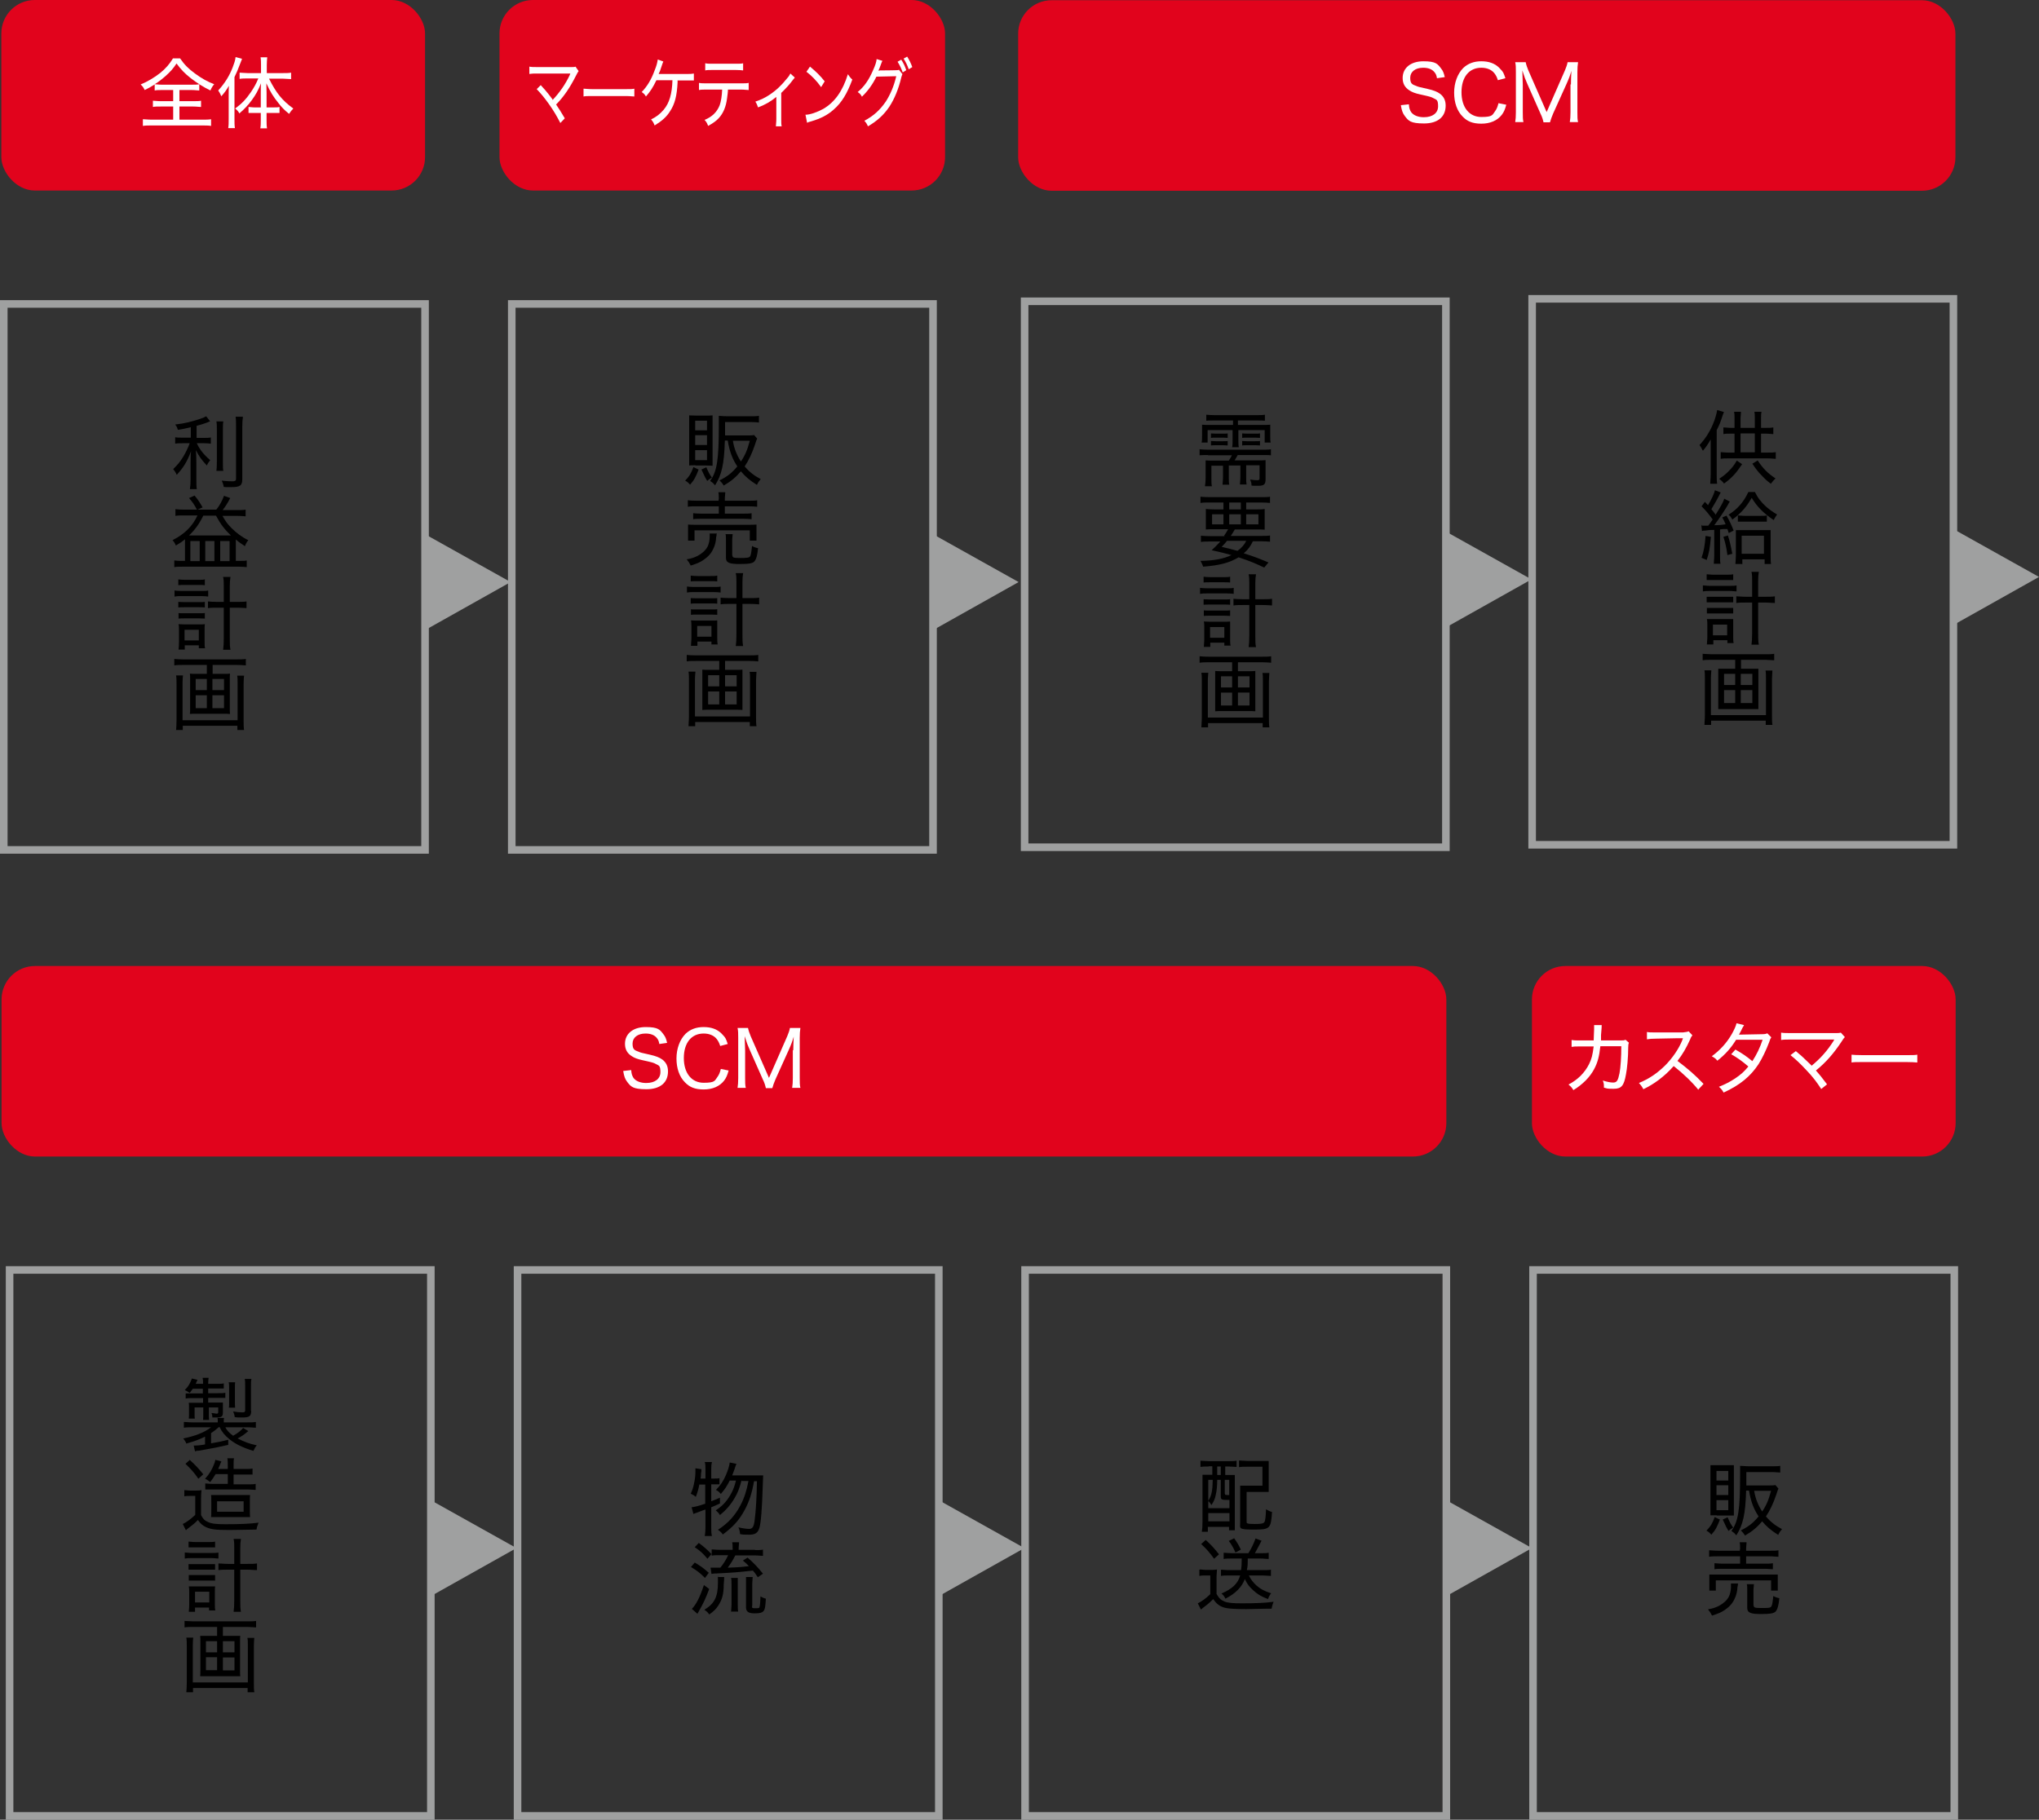 <?xml version="1.0" encoding="UTF-8"?>
<svg id="_レイヤー_1" xmlns="http://www.w3.org/2000/svg" version="1.1" viewBox="0 0 914.8 816.6">
  <rect x="0" y="0" width="914.8" height="816.6" fill="#333333" stroke="none"/>
  <!-- Generator: Adobe Illustrator 29.3.1, SVG Export Plug-In . SVG Version: 2.1.0 Build 151)  -->
  <defs>
    <style>
      .st0 {
        fill: #fff;
      }

      .st1 {
        fill: #e1031c;
      }

      .st2 {
        isolation: isolate;
      }

      .st3 {
        fill: #9fa0a0;
      }

      .st4 {
        fill: none;
        stroke: #9fa0a0;
        stroke-width: 3.4px;
      }
    </style>
  </defs>
  <polygon class="st3" points="191 239.9 191 282.6 229.1 261.2 191 239.9"/>
  <rect class="st4" x="1.7" y="136.4" width="189" height="245"/>
  <rect class="st1" x=".6" width="190.1" height="85.5" rx="15" ry="15"/>
  <rect class="st1" x="687.3" y="433.5" width="190.1" height="85.5" rx="15" ry="15"/>
  <rect class="st1" x="224.1" width="199.9" height="85.5" rx="15" ry="15"/>
  <rect class="st1" x=".7" y="433.5" width="648.2" height="85.5" rx="15" ry="15"/>
  <g class="st2">
    <path class="st0" d="M72.8,40.4c-1.5,0-2.5,0-3.4.2v-2.7c-1.9,1.2-2.8,1.7-4.5,2.5-.4-.9-.8-1.6-1.8-2.5,3-1.2,6.3-3.2,8.7-5.1,2.5-2,4.3-4.1,5.8-6.6h3.2c1.9,2.8,3.8,4.7,6.7,6.8,2.8,2.1,5.7,3.7,8.6,4.8-.7.8-1.2,1.6-1.7,2.8-3.1-1.5-6.1-3.4-8.8-5.5-2.8-2.2-4.3-3.8-6.4-6.6-1.5,2.3-2.8,3.7-4.9,5.6-1.6,1.4-3.1,2.6-4.9,3.7.9,0,1.7.2,3.1.2h13.6c1.5,0,2.3,0,3.3-.2v2.8c-1,0-1.9-.2-3.4-.2h-5.5v5h6.3c1.6,0,2.5,0,3.4-.2v2.8c-.9,0-1.9-.2-3.4-.2h-6.3v5.9h10.2c1.6,0,2.9,0,4-.2v3c-1.1-.2-2.5-.2-4-.2h-22.6c-1.5,0-2.9,0-4,.2v-3c1,0,2.3.2,4,.2h9.6v-5.9h-5.7c-1.6,0-2.5,0-3.4.2v-2.8c.9,0,1.9.2,3.4.2h5.7v-5h-5.1.2Z"/>
    <path class="st0" d="M102.6,42.7c0-1.7,0-2.7.1-4.2-1.1,1.9-1.9,3-3.4,4.7-.5-1.2-.7-1.5-1.4-2.6,3-3.3,5-6.5,6.5-10.4.7-1.9,1.1-2.9,1.3-4.6l2.9.8c-.4,1.1-.5,1.3-.9,2.3-1.1,2.9-1.4,3.6-2.5,5.9v18.8c0,1.7,0,2.9.2,4.1h-3c.2-1.3.2-2.3.2-4.2v-10.7h0ZM114.2,50.7c-1.2,0-1.9,0-2.7,0v-2.7c.8,0,1.5.2,2.8.2h2.7v-6.5c0-1.7,0-2.8.1-4.3-1.4,3.4-2.3,5-4.1,7.5-1.6,2.2-3.3,4-5.6,6-.5-.9-.8-1.3-1.9-2.2,3-2.2,4.9-4.2,7.1-7.4,1.4-2.1,2.3-3.7,3.3-6.1h-4.9c-1.3,0-2.4,0-3.5.2v-2.8c.9,0,2.2.2,3.6.2h6v-3.7c0-1.1,0-2.3-.2-3.4h3c-.1.9-.2,2.2-.2,3.4v3.7h7.2c1.5,0,2.7,0,3.7-.2v2.9c-1.1,0-2.3-.2-3.7-.2h-6.2c3.2,6.4,5.9,9.8,10.9,13.4-.7.7-1.2,1.3-1.9,2.4-2-1.6-3.4-3-4.9-5-2.1-2.6-3.5-4.8-5.3-8.7,0,1.6.1,2.8.1,4.3v6.5h3c1.3,0,2,0,2.8-.2v2.7c-.8,0-1.5,0-2.7,0h-3.1v3.3c0,1.3,0,2.4.2,3.6h-3c.2-1.2.2-2.4.2-3.6v-3.3s-2.8,0-2.8,0Z"/>
  </g>
  <g class="st2">
    <path class="st0" d="M715,467c0-1.7.2-3.6.2-5.1s0-1.2,0-1.9h3.4c0,.8,0,1-.3,4.5,0,.9,0,1.3,0,2.4h8.5c1.6,0,1.7,0,2.5-.3l1.5,1.3c-.2.6-.3.9-.3,2.1,0,4.4-.5,9.7-1,12.1-.9,5.1-2,6.5-5.5,6.5s-2.5-.1-4.4-.5c0-1.5,0-1.9-.5-3.2,2,.6,3.4.9,4.6.9,1.7,0,2.2-.8,2.9-4.2.5-2.7.8-7.3.8-12.1h-9.4c-.5,4.6-1.2,7.3-2.8,10.3-1.9,3.6-5.2,6.9-9.3,9.4-.8-1.3-1.1-1.6-2.2-2.5,4.2-2.2,7.2-5.2,9.2-9.1,1.2-2.4,1.6-4.1,2.1-8h-6.2c-2.2,0-2.5,0-3.7.2v-3.1c1.2.2,2,.2,3.8.2h6.5-.2Z"/>
    <path class="st0" d="M762,489.1c-2.7-3.4-7-7.5-11.1-10.7-2.3,2.6-4.2,4.3-6.7,6.2-2.4,1.8-4.3,2.9-6.9,4.2-.7-1.3-1-1.7-2-2.8,4.6-1.9,8.1-4.3,11.7-7.8,3.3-3.3,6.2-7.5,7.8-11.5,0-.2,0-.3.2-.5q0-.1,0-.3c-.3,0-4.3,0-12,.2-1.9,0-2.8.1-4.1.3v-3.3c1,.2,1.7.2,3.2.2h13c1.4-.2,1.8-.2,2.5-.5l1.7,1.8c-.4.5-.7.9-1,1.8-1.8,4-3.4,6.7-5.7,9.7,4.4,3.3,7.7,6.1,11.7,10.3l-2.5,2.7h0Z"/>
    <path class="st0" d="M782.4,460.2c-.3.4-.7,1.1-1.2,2.2-.4.8-.7,1.4-1,1.9.3,0,3.8-.1,10.4-.2,1,0,1.7-.1,2.3-.4l1.8,1.8c-.4.6-.5.7-1,2.3-1.3,3.4-3.1,7.2-4.7,9.7-3.6,5.5-8.3,9.4-15.7,12.8-.7-1.3-1.1-1.7-2.1-2.6,3-1.2,4.9-2.2,7.2-3.7,2.7-1.8,4.2-3.2,6-5.4-2.5-2.2-5-4-7.7-5.5l1.9-2.1c3,1.7,4.8,2.9,7.6,5.2,1.9-2.9,3.4-6,4.6-9.6h-11.9c-2.4,3.9-4.9,6.6-8.4,9.4-.8-1-1.3-1.3-2.5-2,3.8-2.8,6.7-6,9-10,1.1-2,1.8-3.5,2.1-4.8l3.3.8v.2Z"/>
    <path class="st0" d="M812.6,478.4c4.2-3.4,7.4-7.1,10.1-11.4q0-.2.3-.5h-19.5c-2.1,0-3.1,0-4.4.2v-3.3c1.3.2,2.3.2,4.4.2h20.1c1.3,0,1.6,0,2.3-.2l1.8,2c-.5.5-.7.8-1.4,1.9-3.4,5.2-7.2,9.6-11.6,13.1,1.3,1.4,3,3.5,5,6.2l-2.6,2.1c-1.9-2.9-3.7-5.4-6.8-8.6-2.6-2.8-4.4-4.5-7-6.6l2.4-1.8c2.1,1.7,3.4,2.9,4.8,4.3l2.2,2.1v.3Z"/>
    <path class="st0" d="M830.7,473.3c1.1.1,2.4.2,4.9.2h19.8c2.8,0,3.5,0,4.8-.2v3.5c-1.3-.1-2.4-.2-4.8-.2h-19.8c-2.8,0-3.7,0-4.9.2v-3.5Z"/>
  </g>
  <g class="st2">
    <path class="st0" d="M247.9,44.9c3.2-3.4,5.8-7.1,7.8-11.4q0-.2.2-.5h-15c-1.6,0-2.3,0-3.4.2v-3.3c1,.2,1.8.2,3.4.2h15.6c1,0,1.2,0,1.7-.2l1.4,2c-.4.5-.5.8-1.1,1.9-2.6,5.2-5.5,9.6-9,13.1,1,1.4,2.3,3.5,3.9,6.2l-2,2.1c-1.5-2.9-2.9-5.4-5.2-8.6-2-2.8-3.4-4.5-5.4-6.6l1.8-1.8c1.6,1.7,2.6,2.9,3.7,4.3l1.6,2.1v.3Z"/>
    <path class="st0" d="M261.9,39.8c.9,0,1.9.2,3.7.2h15.3c2.2,0,2.7,0,3.7-.2v3.5c-1,0-1.8-.2-3.7-.2h-15.3c-2.2,0-2.8,0-3.8.2v-3.5h0Z"/>
    <path class="st0" d="M304,36v1c-.3,5.9-1.2,9.6-3.3,12.8-1.6,2.6-3.6,4.4-7,6.5-.5-1.3-.8-1.8-1.6-2.7,2.3-1.1,4-2.4,5.7-4.4,2.5-3,3.7-7,3.9-13.2h-7.2c-1.6,3.3-2.7,5-4.7,7.3-.6-1-.9-1.3-1.9-2,2.5-2.6,4.3-5.6,5.8-9.7.9-2.2,1.2-3.5,1.4-4.9l2.5.9c-.3.6-.3.8-.7,1.9-.5,1.7-1.1,3.2-1.4,3.7h12.5c1.9,0,2.2,0,3.3-.2v3.1c-.6,0-1.8,0-3.4,0h-3.8,0Z"/>
    <path class="st0" d="M326.6,40.1c0,1.1-.2,2.5-.4,4-.5,3.9-1.7,6.7-3.7,8.9-1.2,1.3-2.6,2.3-4.8,3.5-.5-1.3-.7-1.7-1.6-2.7,3.5-1.4,5.6-3.6,6.8-6.6.6-1.7,1-4.3,1.1-7h-7.1c-1.6,0-2.3,0-3.3.2v-3.2c1,.2,1.8.2,3.3.2h15.7c1.6,0,2.4,0,3.3-.2v3.2c-.9,0-1.9-.2-3.3-.2h-6.2.2ZM316.5,28.4c.9.2,1.6.2,3.3.2h10.3c1.8,0,2.5,0,3.3-.2v3.2c-.8-.1-1.9-.2-3.3-.2h-10.4c-1.6,0-2.5,0-3.3.2v-3.2h0Z"/>
    <path class="st0" d="M356.6,34.8c-.2.2-.5.6-.9,1.1-1.3,1.8-3.3,4-5.2,5.8v11.6c0,1.6,0,2.5.2,3.4h-2.6c0-.9.2-1.6.2-3.3v-9.9c-2.6,2.1-4.8,3.4-8.2,4.7-.4-1.1-.5-1.5-1.2-2.6,2.6-.9,4.3-1.7,6.4-3.1,3-2,5.4-4.3,7.7-7.2.9-1,1.2-1.5,1.6-2.3l2,1.8h0Z"/>
    <path class="st0" d="M361.3,51.5c2.2,0,5.4-1.2,8-2.6,5.2-3,8.8-8.1,11.1-15.6.8,1.2,1.1,1.6,2,2.4-2.3,6.2-4.7,10.3-8.4,13.5-2.8,2.5-5.8,4-10.2,5.3-.9.2-1.1.3-1.7.6l-.7-3.5h0ZM363.3,29.8c3,2.5,4.7,4.2,6.7,6.7l-1.6,2.6c-2-2.8-4.2-5.1-6.6-6.9l1.6-2.3h0Z"/>
    <path class="st0" d="M404.9,33.2c-.1.2-.3.7-.5,1.4-1.2,5.2-3.1,9.8-5.4,13.3-2.5,3.7-5.5,6.4-9.6,8.8-.5-1.2-.8-1.6-1.6-2.5,4.1-2.2,6.9-4.7,9.6-8.6,2-3.1,3.7-7,4.7-11.4l-8.9.2c-1.7,3.5-3.9,6.5-6.5,9-.6-1.1-.9-1.4-1.9-2.1,3-2.5,5-5.4,6.9-9.8,1-2.2,1.5-3.7,1.6-5l2.6.8c-.2.4-.3.5-.6,1.4-.6,1.8-.9,2.3-1.2,3,.2,0,.4,0,.7-.1h.3c4.1,0,6.5-.1,7-.1s.9,0,1.2-.2l1.6,2h0ZM404.3,26.7c1.1,1.7,1.6,2.8,2.3,4.8l-1.6,1c-.6-1.7-1.3-3.2-2.3-4.8l1.6-.9h0ZM407,25.4c1,1.6,1.6,2.8,2.3,4.7l-1.6,1c-.6-1.8-1.3-3.2-2.3-4.8l1.6-.9Z"/>
  </g>
  <g class="st2">
    <path class="st0" d="M283.2,480.3c.1,1.6.4,2.4,1,3.4,1.1,1.5,3.2,2.3,5.7,2.3,4,0,6.4-1.9,6.4-4.9s-.7-2.9-2-3.6c-1.1-.6-1.4-.7-5.9-1.7-2.3-.5-3.7-1-4.9-1.8-2.1-1.3-3.1-3.1-3.1-5.6,0-4.5,3.6-7.5,9.3-7.5s6.4,1.2,8,3.3c.8,1,1.2,2,1.6,3.8l-3.5.5c-.2-1.3-.5-2-1.2-2.8-1.1-1.3-2.8-1.9-5-1.9-3.5,0-5.8,1.8-5.8,4.5s.9,3,2.8,3.7c.9.4,1,.4,5,1.3,2.7.6,4.4,1.3,5.6,2.2,1.7,1.3,2.5,3,2.5,5.3,0,5.1-3.6,8-9.7,8s-7-1.2-8.6-3.3c-1-1.3-1.4-2.5-1.8-4.9l3.6-.4h0Z"/>
    <path class="st0" d="M323.1,469.3c-.5-1.5-.9-2.2-1.6-3.1-1.3-1.6-3.4-2.4-5.8-2.4-5.5,0-8.9,4.2-8.9,11s3.5,11.1,8.9,11.1,4.9-1,6.3-2.8c.7-1,1-1.9,1.4-3.4l3.5.7c-.6,2.2-1.1,3.3-2,4.5-2,2.6-5.2,4-9.2,4s-6.4-1.1-8.4-3.2c-2.5-2.5-3.8-6.3-3.8-10.7s1.5-8.5,4.1-11.1c2.1-2,4.8-3,8.1-3s6,.9,8,2.9,2,2.4,2.8,4.7l-3.4.9h0Z"/>
    <path class="st0" d="M355.9,471.4c0-1.3.1-4.6.2-6.2-.6,2.1-1,3.2-2.2,5.9l-6,13.3c-.7,1.6-1,2.6-1.4,3.9h-2.9c-.2-1-.6-2.4-1.4-4l-5.8-13.1c-1-2.3-1.3-3-2.3-6.2.1,2.6.2,5.4.2,6.5v12.3c0,2,0,3.2.3,4.4h-3.7c.2-1.3.3-2.4.3-4.4v-18.1c0-1.9,0-3.1-.3-4.4h4.7c.2,1.1.7,2.5,1.2,3.7l8.2,18.7,8.2-18.7c.6-1.5,1-2.5,1.2-3.7h4.7c-.2,1.4-.3,2.5-.3,4.4v18.1c0,2.1,0,3.2.3,4.4h-3.7c.2-1.2.3-2.6.3-4.4v-12.6l.2.2Z"/>
  </g>
  <rect class="st1" x="456.8" y=".1" width="420.5" height="85.5" rx="15" ry="15"/>
  <g class="st2">
    <path class="st0" d="M632.1,46.9c.1,1.6.4,2.4,1,3.4,1.1,1.5,3.2,2.3,5.7,2.3,4,0,6.4-1.9,6.4-4.9s-.7-2.9-2-3.6c-1.1-.6-1.4-.7-5.9-1.7-2.3-.5-3.7-1-4.9-1.8-2.1-1.3-3.1-3.1-3.1-5.6,0-4.5,3.6-7.5,9.3-7.5s6.4,1.2,8,3.3c.8,1,1.2,2,1.6,3.8l-3.5.5c-.2-1.3-.5-2-1.2-2.8-1.1-1.3-2.8-1.9-5-1.9-3.5,0-5.8,1.8-5.8,4.5s.9,3,2.8,3.7c.9.4,1,.4,5,1.3,2.7.6,4.4,1.3,5.6,2.2,1.7,1.3,2.5,3,2.5,5.3,0,5.1-3.6,8-9.7,8s-7-1.2-8.6-3.3c-1-1.3-1.4-2.5-1.8-4.9l3.6-.4h0Z"/>
    <path class="st0" d="M672,35.9c-.5-1.5-.9-2.2-1.6-3.1-1.3-1.6-3.4-2.4-5.8-2.4-5.5,0-8.9,4.2-8.9,11s3.5,11.1,8.9,11.1,4.9-1,6.3-2.8c.7-1,1-1.9,1.4-3.4l3.5.7c-.6,2.2-1.1,3.3-2,4.5-2,2.6-5.2,4-9.2,4s-6.4-1.1-8.4-3.2c-2.5-2.5-3.8-6.3-3.8-10.7s1.5-8.5,4.1-11.1c2.1-2,4.8-3,8.1-3s6,.9,8,2.9,2,2.4,2.8,4.7l-3.4.9h0Z"/>
    <path class="st0" d="M704.8,38c0-1.3.1-4.6.2-6.2-.6,2.1-1,3.2-2.2,5.9l-6,13.3c-.7,1.6-1,2.6-1.4,3.9h-2.9c-.2-1-.6-2.4-1.4-4l-5.8-13.1c-1-2.3-1.3-3-2.3-6.2.1,2.6.2,5.4.2,6.5v12.3c0,2,0,3.2.3,4.4h-3.7c.2-1.3.3-2.4.3-4.4v-18.1c0-1.9,0-3.1-.3-4.4h4.7c.2,1.1.7,2.5,1.2,3.7l8.2,18.7,8.2-18.7c.6-1.5,1-2.5,1.2-3.7h4.7c-.2,1.4-.3,2.5-.3,4.4v18.1c0,2.1,0,3.2.3,4.4h-3.7c.2-1.2.3-2.6.3-4.4v-12.6l.2.2Z"/>
  </g>
  <g class="st2">
    <path d="M85.6,191.7c-2.4.6-3.3.8-5.8,1.2-.3-1-.5-1.5-1.2-2.4,4.4-.5,7-1.2,11.1-2.5,1.5-.5,2.1-.8,2.8-1.2l1.8,2.3c-.3,0-.8.3-1.6.6-1.6.6-2.7.9-4.5,1.4v5.4h3.3c1.3,0,2.2,0,3.1-.2v2.8c-.9-.1-1.7-.2-3.1-.2h-3.2c1.3,2.8,2.9,4.9,6,7.6-.6.8-1.1,1.4-1.5,2.4-2.5-2.7-3.5-4.1-4.9-6.9.1,1.4.2,3.5.2,5.8v7.2c0,2.2,0,3.3.2,4.5h-3.1c.2-1.3.3-2.5.3-4.5v-6.8c0-2,0-3.8.2-5.7-1.7,4.6-3.4,7.3-6.4,10.6-.5-1.2-1-1.8-1.6-2.6,1.9-1.8,3.2-3.4,4.6-5.7,1.1-1.9,2.2-4.1,2.8-5.9h-3.1c-1.4,0-2.4,0-3.4.2v-2.9c.9.2,1.7.2,3.4.2h3.6v-4.7h0ZM100.2,189.1c-.2,1.1-.2,2.1-.2,4.2v13.8c0,2.4,0,3.2.2,4.2h-3.1c.1-1,.2-1.8.2-4.2v-13.8c0-2.1,0-3-.2-4.2h3.2-.1ZM109,187c-.2,1.3-.3,2.6-.3,4.6v23.5c0,2.8-1,3.5-5,3.5s-1.7,0-3.3-.1c-.2-1.1-.4-1.7-.9-2.8.5,0,.8.1,1,.1,1.2.1,2.6.2,3.7.2s1.7-.2,1.7-1.1v-23.3c0-2,0-3.3-.2-4.6h3.3Z"/>
    <path d="M96.9,228.9c1.6-2,2.6-3.8,3.6-6.4l2.8,1c-1.2,2.3-2.1,3.7-3.4,5.4h6.4c1.8,0,2.8,0,3.9-.2v3c-1.1-.1-2.3-.2-3.8-.2h-6.6c1.3,2.3,2.3,3.7,4,5.4,2.3,2.3,4.7,4.1,7.6,5.5-.8,1-1.1,1.6-1.5,2.7-1.8-1.2-2.7-1.8-4.1-3v9.6h1.9c1.5,0,2.2,0,3-.2v3c-1.1-.1-2.1-.2-3.4-.2h-25.6c-1.3,0-2.5,0-3.5.2v-3c.8.1,1.5.2,2.7.2h2.1v-9.7c-1.2,1-2.2,1.7-4.1,2.8-.5-1.2-.9-1.8-1.5-2.4,5.4-2.7,9-6.3,11.2-11.1h-6.1c-1.5,0-2.8,0-3.8.2v-3c1,.1,2.1.2,3.8.2h14.8l-.4.2ZM91.2,231.4c-1.8,3.7-3.6,6.2-6.4,8.9h18.8c-3-2.9-4.6-5-6.7-8.9h-5.7ZM87.3,222.4c1.6,1.9,2.4,3.2,3.6,5.3l-2.5,1.1c-1.2-2.3-2.1-3.6-3.6-5.3l2.5-1.1ZM85.4,251.8h4.2v-9h-4.2v9ZM92.1,251.8h4.1v-9h-4.1v9ZM98.8,251.8h4.2v-9h-4.2v9Z"/>
    <path d="M78.3,265c.9.1,1.8.2,3.1.2h8.9c1.4,0,2.3,0,3.1-.2v2.7c-.8-.1-1.7-.2-3.1-.2h-8.9c-1.2,0-2,0-3.1.2v-2.7ZM80,260c.9.1,1.6.2,3,.2h6c1.3,0,2,0,2.9-.2v2.6c-.9-.1-1.6-.1-2.9-.1h-6c-1.3,0-2.1,0-3,.1v-2.6ZM80,270.1c.8,0,1.3.1,2.6.1h6.8c1.2,0,1.6,0,2.5-.1v2.5c-.9-.1-1.3-.1-2.5-.1h-6.8c-1.2,0-1.8,0-2.6.1v-2.5ZM80,275.1c.8.1,1.2.1,2.6.1h6.8c1.3,0,1.7,0,2.5-.1v2.5c-.8,0-1.3-.1-2.5-.1h-6.8c-1.2,0-1.7,0-2.5.1v-2.5h-.1ZM82.9,291.5h-2.8c.1-1,.2-2.1.2-3.5v-5c0-1.2,0-2-.2-2.9.8,0,1.3.1,2.5.1h6.9c1,0,1.7,0,2.4-.1-.1.9-.1,1.5-.1,2.8v4.9c0,1.3,0,2.2.2,3.1h-2.8v-1.3h-6.3v1.8h0ZM82.8,287.4h6.4v-4.8h-6.4v4.8ZM100.4,263c0-1.8,0-2.7-.3-4.1h3.3c-.2,1.2-.3,2.4-.3,4.1v7.1h3.2c1.9,0,3.1,0,4.3-.2v3c-1.3-.1-2.6-.2-4.3-.2h-3.2v13.6c0,2.4,0,3.8.3,5.3h-3.3c.2-1.4.3-2.7.3-5.3v-13.6h-2.9c-1.5,0-3,0-4.2.2v-3c1.1.1,2.4.2,4.2.2h2.9v-7.1Z"/>
    <path d="M100.2,302.4c1.3,0,2.1,0,3-.1-.1.9-.1,1.5-.1,2.6v12.9c0,1.2,0,1.7.1,2.6-1-.1-1.7-.1-3.1-.1h-11.8c-1.5,0-2.1,0-3.1.1.1-.9.1-1.4.1-2.6v-12.9c0-1.1,0-1.7-.1-2.6.9.1,1.7.1,3,.1h4.6v-4h-10.6c-1.5,0-2.7,0-4,.2v-2.9c1.1.1,2.4.2,4,.2h24.1c1.5,0,2.7,0,4-.2v2.9c-1.2-.1-2.5-.2-4-.2h-10.9v4h4.8ZM109.5,303.1c-.1,1.1-.2,2.4-.2,3.8v16.2c0,2,0,3.2.2,4.5h-3v-1.9h-24.5v1.9h-3c.1-1.2.2-2.5.2-4.5v-16.2c0-1.5,0-2.6-.2-3.8h3.1c-.1.9-.2,1.8-.2,3.4v16.7h24.7v-16.7c0-1.5,0-2.3-.2-3.3h3.1ZM87.8,304.7v5h5v-5h-5ZM87.8,312v5.8h5v-5.8h-5ZM95.3,309.7h5.2v-5h-5.2v5ZM95.3,317.8h5.2v-5.8h-5.2v5.8Z"/>
  </g>
  <polygon class="st3" points="418.9 239.9 418.9 282.6 457 261.2 418.9 239.9"/>
  <rect class="st4" x="229.6" y="136.4" width="189" height="245"/>
  <g class="st2">
    <path d="M313.4,210.8c-1.2,3.1-1.9,4.6-3.8,6.7-.7-.8-1.2-1.3-2.2-1.8,1.9-2,2.7-3.3,3.7-6.1l2.3,1.1h0ZM312,208.8c-1.6,0-2.1,0-2.8.1,0-1.1,0-2.1,0-3.4v-15.9c0-1.3,0-2.4,0-3.2,1,0,1.7.1,3.2.1h4.2c1.7,0,2.1,0,3.1-.1,0,.9,0,1.3,0,3v16.4c0,1.5,0,2.3,0,3.2-1,0-1.6-.1-2.8-.1h-4.9ZM311.9,193.1h5.3v-4.3h-5.3v4.3ZM311.9,199.7h5.3v-4.4h-5.3v4.4ZM311.9,206.5h5.3v-4.5h-5.3v4.5ZM316.9,209.7c.9,2.1,1.5,3.3,2.5,4.6-1,.6-1.4.9-2.1,1.5-.9-1.4-1.3-2.3-2.6-5.1l2.2-1h0ZM325.2,197.8c-.3,10.5-1.4,15.3-4.4,20-.8-1-1.2-1.3-2.2-2,3.1-4.2,3.9-9.6,3.9-24.8s0-3.1,0-4.4c1.3.1,2.4.2,3.9.2h10.4c1.5,0,2.7,0,3.7-.2v3c-.9-.1-2.1-.2-3.6-.2h-11.6v6h10c1.5,0,2.3,0,3-.2l1.4,1.6c-.2.3-.5,1.3-1,2.8-1.4,4.1-2.8,7-4.6,9.7,2,2.4,4.3,4.2,7.2,5.7-.7.8-1.2,1.5-1.7,2.6-3.2-2-5.2-3.7-7.2-6.1-2.3,2.7-4.3,4.4-7.7,6.4-.6-1-1.1-1.6-1.9-2.3,3.6-1.8,5.6-3.4,8-6.3-2.2-3.3-3.5-6.7-4.3-11.6h-1.2ZM328.8,197.8c.6,3.6,1.8,6.5,3.6,9.3,1.9-2.8,2.9-5.2,4-9.3h-7.6Z"/>
    <path d="M321.5,239.6c0,.5,0,.8-.2,1.5,0,1.6-.6,3.9-1.2,5-.9,2.1-2.3,3.7-4.5,5.2-1.5,1-2.8,1.6-5.7,2.5-.6-1.2-1-1.8-1.8-2.8,2.3-.4,3.3-.8,4.8-1.5,2.1-1.1,3.7-2.6,4.5-4.1.6-1.1,1-3,1-4.3v-.5c0-.2,0-.8,0-1.2h3.2v.2ZM322.5,224.1c0-1.5,0-2.3-.2-3.2h3.1c0,.8-.2,1.7-.2,3.2v.6h10.5c1.9,0,3.1,0,4-.2v2.9c-1.1-.1-2.3-.2-4-.2h-10.5v3.3h8.2c1.9,0,2.8,0,3.8-.2v2.7c-1.1-.1-1.9-.2-3.8-.2h-18.7c-1.7,0-2.7,0-3.7.2v-2.7c.9.1,1.8.2,3.7.2h7.8v-3.3h-9.8c-1.8,0-2.8,0-4.1.2v-2.9c.9.1,2.2.2,4.1.2h9.7v-.6h.1ZM308.7,242.6c0-.8,0-1.5,0-2.5v-2.2c0-1,0-1.7,0-2.5,1.1.1,2.1.1,3.7.1h23.3c1.7,0,2.6,0,3.7-.1,0,.8,0,1.4,0,2.4v2.2c0,1.1,0,1.8,0,2.6h-3v-4.6h-24.8v4.6h-2.9ZM328.6,249.2c0,1,.4,1.2,3.4,1.2s4.1-.1,4.5-.7c.4-.5.6-1.9.9-4.7.8.5,1.7.8,2.7,1-.3,3.2-.8,4.9-1.6,5.9-.8.9-2.4,1.2-6.6,1.2s-6.2-.4-6.2-2.7v-7.8c0-1.6,0-2.2-.2-2.9h3.2c0,.8-.2,1.5-.2,2.8v6.8h0Z"/>
    <path d="M308.2,263.2c.9.1,1.8.2,3.1.2h8.9c1.4,0,2.3,0,3.1-.2v2.7c-.8-.1-1.7-.2-3.1-.2h-8.9c-1.2,0-2,0-3.1.2v-2.7ZM309.9,258.3c.9.1,1.6.2,3,.2h6c1.3,0,2,0,2.9-.2v2.6c-.9-.1-1.6-.1-2.9-.1h-6c-1.3,0-2.1,0-3,.1v-2.6ZM309.9,268.4c.8,0,1.3.1,2.6.1h6.8c1.2,0,1.6,0,2.5-.1v2.5c-.9-.1-1.3-.1-2.5-.1h-6.8c-1.2,0-1.8,0-2.6.1v-2.5ZM309.9,273.4c.8.1,1.2.1,2.6.1h6.8c1.3,0,1.7,0,2.5-.1v2.5c-.8,0-1.3-.1-2.5-.1h-6.8c-1.2,0-1.7,0-2.5.1v-2.5h0ZM312.8,289.8h-2.8c0-1,.2-2.1.2-3.5v-5c0-1.2,0-2-.2-2.9.8,0,1.3.1,2.5.1h6.9c1,0,1.7,0,2.4-.1,0,.9,0,1.5,0,2.8v4.9c0,1.3,0,2.2.2,3.1h-2.8v-1.3h-6.3v1.8h0ZM312.8,285.7h6.4v-4.8h-6.4v4.8ZM330.4,261.3c0-1.8,0-2.7-.3-4.1h3.3c-.2,1.2-.3,2.4-.3,4.1v7.1h3.2c1.9,0,3.1,0,4.3-.2v3c-1.3-.1-2.6-.2-4.3-.2h-3.2v13.6c0,2.4,0,3.8.3,5.3h-3.3c.2-1.4.3-2.7.3-5.3v-13.6h-2.9c-1.5,0-3,0-4.2.2v-3c1.1.1,2.4.2,4.2.2h2.9v-7.1Z"/>
    <path d="M330.1,300.6c1.3,0,2.1,0,3-.1,0,.9,0,1.5,0,2.6v12.9c0,1.2,0,1.7,0,2.6-1-.1-1.7-.1-3.1-.1h-11.8c-1.5,0-2.1,0-3.1.1,0-.9,0-1.4,0-2.6v-12.9c0-1.1,0-1.7,0-2.6.9.1,1.7.1,3,.1h4.6v-4h-10.6c-1.5,0-2.7,0-4,.2v-2.9c1.1.1,2.4.2,4,.2h24.1c1.5,0,2.7,0,4-.2v2.9c-1.2-.1-2.5-.2-4-.2h-10.9v4h4.8ZM339.4,301.4c0,1.1-.2,2.4-.2,3.8v16.2c0,2,0,3.2.2,4.5h-3v-1.9h-24.5v1.9h-3c0-1.2.2-2.5.2-4.5v-16.2c0-1.5,0-2.6-.2-3.8h3.1c0,.9-.2,1.8-.2,3.4v16.7h24.7v-16.7c0-1.5,0-2.3-.2-3.3h3.1ZM317.7,303v5h5v-5h-5ZM317.7,310.3v5.8h5v-5.8h-5ZM325.3,308h5.2v-5h-5.2v5ZM325.3,316.1h5.2v-5.8h-5.2v5.8Z"/>
  </g>
  <polygon class="st3" points="649 238.7 649 281.4 687.1 260 649 238.7"/>
  <rect class="st4" x="459.7" y="135.2" width="189" height="245"/>
  <g class="st2">
    <path d="M541.9,204.2c-1.4,0-2.7,0-3.7.1v-2.7c1.2.1,2.3.2,3.7.2h24.8c1.4,0,2.4,0,3.5-.2v2.7c-.9-.1-2-.1-3.5-.1h-11.4c-.5.9-.8,1.5-1.4,2.4h10.6c1.5,0,2.3,0,3.3-.1,0,.9,0,1.7,0,2.8v5.8c0,2.3-.7,2.9-3.4,2.9s-1.4,0-2.9-.1c0-1.3-.3-1.7-.6-2.7,1.2.2,2.4.3,3.2.3s1-.2,1-.9v-5.8h-6v5.1c0,1.7,0,2.6.2,3.5h-3c0-1,.2-1.9.2-3.5v-5h-5.2v5.1c0,1.7,0,2.5.2,3.5h-3c0-.9.2-1.9.2-3.5v-5h-5.2v5.6c0,1.6,0,2.5.2,3.6h-3.1c.2-1.2.3-2.3.3-3.7v-5c0-1.2,0-2,0-2.9,1.2.1,1.8.1,3.5.1h6.9c.7-1,1-1.6,1.4-2.4h-10.7,0ZM544.8,188.7c-1.5,0-2.6,0-3.6.1v-2.7c1,.1,2.3.2,3.8.2h18.8c1.7,0,2.7,0,3.7-.2v2.7c-1-.1-1.9-.1-3.5-.1h-8.6v2h10.4c2.2,0,2.8,0,4.1-.1,0,.9,0,1.5,0,2.8v2.4c0,1.2,0,1.9.2,2.8h-2.7v-5.6h-11.8v4.2c0,1.8,0,2.5.2,3.5h-3c.2-1,.2-1.9.2-3.5v-4.2h-11.2v5.6h-2.7c.2-.9.2-1.6.2-2.8v-2.4c0-1.2,0-1.9,0-2.8,1.2.1,1.9.1,4.1.1h9.8v-2h-8.2ZM543.3,194.5c.6,0,1,.1,2.1.1h3.4c.9,0,1.4,0,2-.1v2c-.6,0-1.1-.1-2-.1h-3.4c-.9,0-1.4,0-2.1.1v-2ZM543.3,197.9c.6,0,1.1.1,2.1.1h3.4c.9,0,1.5,0,2-.1v2c-.6,0-1.2-.1-2-.1h-3.4c-.9,0-1.5,0-2.1.1v-2ZM557.3,194.5c.6,0,1,.1,2.1.1h3.9c.9,0,1.4,0,2-.1v2c-.6,0-1.1-.1-2-.1h-3.9c-1,0-1.4,0-2.1.1v-2ZM557.3,197.9c.5,0,1.1.1,2.1.1h3.9c.9,0,1.4,0,2-.1v2c-.6,0-1.2-.1-2-.1h-3.9c-.9,0-1.4,0-2.1.1v-2Z"/>
    <path d="M549.2,240.4c.8-1.2,1.2-1.8,1.8-2.9h-5.8c-2,0-3.2,0-4.2.1,0-1,0-1.8,0-3.2v-2.6c0-1.5,0-2.4,0-3.4,1,.1,2.3.2,3.9.2h4v-3.1h-6.2c-1.8,0-2.9,0-4.1.2v-2.8c1,.1,2.2.2,4.2.2h22.8c2.1,0,3.2,0,4.2-.2v2.8c-1.2-.1-2.2-.2-4-.2h-6.7v3.1h4.4c1.7,0,2.9,0,3.9-.2,0,.9,0,1.8,0,3.4v2.6c0,1.7,0,2.4,0,3.3-.9-.1-2.1-.1-4.1-.1h-9.3c-.8,1.4-1.1,1.8-1.8,2.9h13.6c1.9,0,3.1,0,4-.2v2.8c-1.1-.1-2.3-.2-4-.2h-3.7c-1.1,2.3-2.2,3.8-4.1,5.4,4.5,1.4,7.1,2.4,11.1,4.1l-1.9,2.3c-4-1.9-6.4-2.9-11.5-4.6-4.2,2.5-8.5,3.6-15.9,4.2-.3-.9-.6-1.5-1.2-2.6,6-.1,10.3-.9,13.9-2.6-2.9-.8-5.2-1.4-8.9-2.2,1.7-1.5,2.3-2.2,3.9-3.9h-4.6c-1.7,0-3,0-4.1.2v-2.8c1,.1,2.2.2,4.1.2h6.5l-.2-.2ZM543.8,230.8v4.5h5.1v-4.5h-5.1ZM550.5,242.7c-.8,1-1.2,1.5-2.4,2.7,3.4.8,4.6,1.1,7.1,1.8,1.8-1.3,3.1-2.7,3.9-4.5h-8.6ZM551.5,228.6h5.2v-3.1h-5.2v3.1ZM551.5,235.3h5.2v-4.5h-5.2v4.5ZM559.1,235.3h5.5v-4.5h-5.5v4.5Z"/>
    <path d="M538.4,263.8c.9.1,1.8.2,3.1.2h8.9c1.4,0,2.3,0,3.1-.2v2.7c-.8-.1-1.7-.2-3.1-.2h-8.9c-1.2,0-2,0-3.1.2v-2.7ZM540,258.8c.9.1,1.6.2,3,.2h6c1.3,0,2,0,2.9-.2v2.6c-.9-.1-1.6-.1-2.9-.1h-6c-1.3,0-2.1,0-3,.1v-2.6ZM540,268.9c.8,0,1.3.1,2.6.1h6.8c1.2,0,1.6,0,2.5-.1v2.5c-.9-.1-1.3-.1-2.5-.1h-6.8c-1.2,0-1.8,0-2.6.1v-2.5ZM540,273.9c.8.1,1.2.1,2.6.1h6.8c1.3,0,1.7,0,2.5-.1v2.5c-.8,0-1.3-.1-2.5-.1h-6.8c-1.2,0-1.7,0-2.5.1v-2.5h0ZM542.9,290.3h-2.8c0-1,.2-2.1.2-3.5v-5c0-1.2,0-2-.2-2.9.8,0,1.3.1,2.5.1h6.9c1,0,1.7,0,2.4-.1,0,.9,0,1.5,0,2.8v4.9c0,1.3,0,2.2.2,3.1h-2.8v-1.3h-6.3v1.8h0ZM542.9,286.2h6.4v-4.8h-6.4v4.8ZM560.5,261.8c0-1.8,0-2.7-.3-4.1h3.3c-.2,1.2-.3,2.4-.3,4.1v7.1h3.2c1.9,0,3.1,0,4.3-.2v3c-1.3-.1-2.6-.2-4.3-.2h-3.2v13.6c0,2.4,0,3.8.3,5.3h-3.3c.2-1.4.3-2.7.3-5.3v-13.6h-2.9c-1.5,0-3,0-4.2.2v-3c1.1.1,2.4.2,4.2.2h2.9v-7.1Z"/>
    <path d="M560.2,301.2c1.3,0,2.1,0,3-.1,0,.9,0,1.5,0,2.6v12.9c0,1.2,0,1.7,0,2.6-1-.1-1.7-.1-3.1-.1h-11.8c-1.5,0-2.1,0-3.1.1,0-.9,0-1.4,0-2.6v-12.9c0-1.1,0-1.7,0-2.6.9.1,1.7.1,3,.1h4.6v-4h-10.6c-1.5,0-2.7,0-4,.2v-2.9c1.1.1,2.4.2,4,.2h24.1c1.5,0,2.7,0,4-.2v2.9c-1.2-.1-2.5-.2-4-.2h-10.9v4h4.8ZM569.5,301.9c0,1.1-.2,2.4-.2,3.8v16.2c0,2,0,3.2.2,4.5h-3v-1.9h-24.5v1.9h-3c0-1.2.2-2.5.2-4.5v-16.2c0-1.5,0-2.6-.2-3.8h3.1c0,.9-.2,1.8-.2,3.4v16.7h24.7v-16.7c0-1.5,0-2.3-.2-3.3h3.1ZM547.8,303.5v5h5v-5h-5ZM547.8,310.8v5.8h5v-5.8h-5ZM555.4,308.5h5.2v-5h-5.2v5ZM555.4,316.6h5.2v-5.8h-5.2v5.8Z"/>
  </g>
  <polygon class="st3" points="876.7 237.6 876.7 280.3 914.8 258.9 876.7 237.6"/>
  <rect class="st4" x="687.4" y="134.1" width="189" height="245"/>
  <g class="st2">
    <path d="M773.5,184.8c-.2.4-.3.8-.6,1.5-1,3.1-1.5,4.5-2.7,6.7v19.9c0,1.5,0,3.1.2,4.2h-3.1c0-1.3.2-2.4.2-4.3v-11.4c0-1.8,0-2.6,0-4.2-1.2,2.1-2,3.3-3.5,5.1,0-.3-.2-.4-.3-.5-.3-.8-.4-.8-.7-1.3l-.2-.3c0,0-.2-.3-.3-.5,2.5-2.7,4.4-5.6,6-9.3.9-2.1,1.7-4.8,1.9-6.4l3,.9h0ZM781.6,208.3c-2.5,3.8-4.6,6.2-8.1,8.7-.8-1-1.2-1.4-2.2-2.1,1.9-1.3,3.1-2.2,4.5-3.7,1.4-1.4,2.2-2.4,3.4-4.5,0,0,2.4,1.6,2.4,1.6ZM787.3,192v-4.2c0-1.2,0-2.2-.2-3h3.2c-.2.9-.2,1.9-.2,3v4.2h2.1c1.5,0,2.5,0,3.4-.2v3c-1,0-1.9-.2-3.4-.2h-2.1v8.5h3.1c1.5,0,2.4,0,3.5-.2v3c-1,0-2-.2-3.5-.2h-17.7c-1.5,0-2.4,0-3.5.2v-3c.9,0,1.9.2,3.5.2h2.7v-8.5h-1.6c-1.4,0-2.4,0-3.4.2v-3c1,0,2,.2,3.4.2h1.6v-4.2c0-1.1,0-2-.2-3h3.1c0,1-.2,1.8-.2,3v4.2s6.4,0,6.4,0ZM787.3,203v-8.5h-6.4v8.5h6.4ZM788.5,206.5c2.5,3.8,4.6,5.9,8.1,8.2-.8.7-1.3,1.3-2.1,2.4-1.6-1.2-2.5-2-4-3.6-1.9-1.9-2.8-3.2-4.3-5.4l2.4-1.5h0Z"/>
    <path d="M767.6,240.9c-.5,5.5-.8,7.1-1.9,10.4l-2.3-1c1-2.8,1.5-5.6,1.8-9.8l2.4.4h0ZM763.5,235.9c.6,0,1.1,0,1.8,0h1.1c.9-1.1,1.5-2.1,2-2.8-2-2.7-3-3.9-5-5.9l1.5-2c.7.8.9,1,1.4,1.5,1.7-2.8,2.8-5.3,3.1-6.7l2.6,1c-.2.3-.6,1.1-1.3,2.5-.8,1.5-1.7,3-2.9,5,.9,1.1,1.6,1.9,1.9,2.5,2.2-3.5,3.5-5.8,3.9-7.2l2.5,1.3c-.3.3-.5.7-.9,1.5-1.5,2.6-4,6.3-6.1,9.1,2.3,0,3.5-.2,5.1-.4-.5-1.3-.8-1.8-1.5-3.1l1.9-.8c1.4,2.4,2.3,4.4,3.2,6.7l-2.2,1.1c-.3-.9-.4-1.2-.6-1.8-.3,0-.7,0-1.2,0-.6,0-1,0-2.1.2v11.8c0,1.7,0,2.6.2,3.6h-3c0-1.2.2-2.2.2-3.7v-11.5c-.8,0-2.1,0-3.9.3-.6,0-1,0-1.6.2l-.3-2.7h.2ZM775.2,240.2c.8,2.5,1.3,4.6,2,8.3l-2.2.6c-.4-3.3-1-5.8-1.8-8.2l2.1-.6h0ZM787.3,220.7c1.3,2.7,2.8,4.6,5.1,6.7,1.5,1.3,2.9,2.3,4.9,3.5-.6.8-1.2,1.7-1.5,2.5-4.5-3-7.5-6-9.9-10-2.4,4.2-4.8,6.9-8.7,9.8-.5-1-.8-1.5-1.7-2.2,4-2.5,6.8-5.7,8.9-10.2h2.9,0ZM781.4,253.1h-2.8c0-1.2.2-2.3.2-3.6v-8.6c0-1.5,0-2.1,0-3,.8,0,1.5,0,2.7,0h10.3c1.1,0,1.9,0,2.6,0,0,.9,0,1.5,0,3v8.4c0,1.5,0,3,.2,3.8h-2.9v-2.1h-10v2.2h0ZM779.8,231.3c.9,0,1.5.2,3.1.2h6.7c1.7,0,2.2,0,3.1-.2v2.8c-.9,0-1.7,0-3.3,0h-6.4c-1.5,0-2.4,0-3.3,0v-2.8h.1ZM781.4,248.5h10v-8.1h-10v8.1Z"/>
    <path d="M764,262.7c.9,0,1.8.2,3.1.2h8.9c1.4,0,2.3,0,3.1-.2v2.7c-.8,0-1.7-.2-3.1-.2h-8.9c-1.2,0-2,0-3.1.2v-2.7ZM765.7,257.7c.9,0,1.6.2,3,.2h6c1.3,0,2,0,2.9-.2v2.6c-.9,0-1.6,0-2.9,0h-6c-1.3,0-2.1,0-3,0v-2.6ZM765.7,267.8c.8,0,1.3,0,2.6,0h6.8c1.2,0,1.6,0,2.5,0v2.5c-.9,0-1.3,0-2.5,0h-6.8c-1.2,0-1.8,0-2.6,0v-2.5ZM765.7,272.8c.8,0,1.2,0,2.6,0h6.8c1.3,0,1.7,0,2.5,0v2.5c-.8,0-1.3,0-2.5,0h-6.8c-1.2,0-1.7,0-2.5,0v-2.5h0ZM768.6,289.2h-2.8c0-1,.2-2.1.2-3.5v-5c0-1.2,0-2-.2-2.9.8,0,1.3,0,2.5,0h6.9c1,0,1.7,0,2.4,0,0,.9,0,1.5,0,2.8v4.9c0,1.3,0,2.2.2,3.1h-2.8v-1.3h-6.3v1.8h0ZM768.5,285.1h6.4v-4.8h-6.4v4.8ZM786.1,260.7c0-1.8,0-2.7-.3-4.1h3.3c-.2,1.2-.3,2.4-.3,4.1v7.1h3.2c1.9,0,3.1,0,4.3-.2v3c-1.3,0-2.6-.2-4.3-.2h-3.2v13.6c0,2.4,0,3.8.3,5.3h-3.3c.2-1.4.3-2.7.3-5.3v-13.6h-2.9c-1.5,0-3,0-4.2.2v-3c1.1,0,2.4.2,4.2.2h2.9v-7.1Z"/>
    <path d="M785.9,300.1c1.3,0,2.1,0,3,0,0,.9,0,1.5,0,2.6v12.9c0,1.2,0,1.7,0,2.6-1,0-1.7,0-3.1,0h-11.8c-1.5,0-2.1,0-3.1,0,0-.9,0-1.4,0-2.6v-12.9c0-1.1,0-1.7,0-2.6.9,0,1.7,0,3,0h4.6v-4h-10.6c-1.5,0-2.7,0-4,.2v-2.9c1.1,0,2.4.2,4,.2h24.1c1.5,0,2.7,0,4-.2v2.9c-1.2,0-2.5-.2-4-.2h-10.9v4h4.8ZM795.2,300.8c0,1.1-.2,2.4-.2,3.8v16.2c0,2,0,3.2.2,4.5h-3v-1.9h-24.5v1.9h-3c0-1.2.2-2.5.2-4.5v-16.2c0-1.5,0-2.6-.2-3.8h3.1c0,.9-.2,1.8-.2,3.4v16.7h24.7v-16.7c0-1.5,0-2.3-.2-3.3h3.1,0ZM773.5,302.4v5h5v-5h-5ZM773.5,309.7v5.8h5v-5.8h-5ZM781,307.4h5.2v-5h-5.2v5ZM781,315.5h5.2v-5.8h-5.2v5.8Z"/>
  </g>
  <polygon class="st3" points="193.6 673.4 193.6 716.1 231.7 694.7 193.6 673.4"/>
  <rect class="st4" x="4.3" y="569.9" width="189" height="245"/>
  <g class="st2">
    <path d="M98.2,640.4c-1,.9-2.1,1.8-3.5,2.7v4.6c3.5-.6,5-.9,7.7-1.6v2.3c-4.3,1-6.9,1.5-13.1,2.6-.8,0-1,0-1.8.3l-.6-2.6c1.2,0,2.4,0,5.1-.5v-3.5c-2.6,1.3-4.8,2.1-8.4,3.1-.4-1-.7-1.4-1.4-2.3,5.2-1,9.6-2.7,12.5-5h-8.3c-2.1,0-2.9,0-3.9.2v-2.6c1.1,0,2.2.2,3.9.2h11.3v-.3c0-.6,0-1.1-.1-1.7h2.9c-.1.6-.1,1.2-.1,1.7v.3h10.4c1.8,0,3,0,4-.2v2.6c-1,0-1.8-.2-3.9-.2h-9.8c.8,1.5,1.7,2.5,3.5,3.8,2.1-1.2,3.4-2.2,4.5-3.5l2.3,1.4c-1.8,1.5-2.8,2.3-4.8,3.3,2.9,1.5,5.3,2.4,8.6,3.1-.7.8-1,1.4-1.5,2.5-4.9-1.5-8.1-3.1-10.7-5.2-2.2-1.8-3.3-3.1-4.5-5.5h-.4,0ZM86.6,623.1c-.6.8-.8,1.1-1.5,2-.8-.6-1.3-.9-2.2-1.3,1.6-1.6,2.4-3,3.2-5.2l2.5.6c-.4.9-.5,1.2-.8,1.8h3.3c0-1.3,0-1.8-.2-2.7h2.7c-.1.8-.2,1.3-.2,2.7h3.9c1.5,0,2.2,0,3.1-.2v2.3c-.9,0-1.7,0-3.1,0h-3.9v2.1h4.4c1.8,0,2.3,0,3.3-.2v2.3c-.9,0-1.8,0-3.2,0h-4.5v2.1h3.6c1.6,0,2.3,0,3,0v4.6c0,1.6-.7,2.1-2.6,2.1h-2.1c0-.6-.2-1.5-.4-2,.8,0,1.8.3,2.3.3s.7-.2.7-.7v-2.1h-4.2v2.8c0,1.1,0,1.9.1,2.8h-2.7c.1-.8.1-1.5.1-2.8v-2.8h-3.9v2.8c0,1.1,0,1.5.1,2.2h-2.7c.1-.9.1-1.4.1-2.3v-2.6c0-.8,0-1.4-.1-2.2.6,0,1.7,0,2.7,0h3.7v-2.1h-4.7c-1.2,0-2.1,0-3.1.2v-2.3c.9,0,1.6,0,2.7,0h5v-2.1h-4.4,0ZM102.7,631.7c.1-.8.1-1.5.1-2.5v-6.3c0-1,0-1.8-.2-2.6h2.9c-.1.6-.1,1.3-.1,2.6v6.3c0,1,0,1.6.1,2.5h-2.8ZM112.7,633.1c0,2.4-.8,3-3.9,3s-2.3,0-3.5-.2c-.1-1-.4-1.8-.7-2.5,1.7.3,2.9.4,3.9.4s1.5,0,1.5-1v-10.9c0-1.3,0-2.1-.2-3.1h3c-.2,1-.2,1.8-.2,3.2v11.1h.1Z"/>
    <path d="M82.7,668.7c.9,0,1.5.2,2.8.2h2.1c1.1,0,1.9,0,2.8-.2-.1,1.2-.2,2-.2,3.9v7.3c.9,1.7,1.5,2.4,3.1,3.1,1.7.8,3.8,1,7.9,1,6.6,0,11.1-.2,14.8-.7-.6,1.7-.7,1.7-.9,3.1-3.7,0-8,.2-12.1.2-6.4,0-8.4-.3-10.6-1.3-1.5-.7-2.5-1.6-3.6-3.2-1.6,1.6-2.2,2.1-4.2,3.6-.4.3-.8.6-1.2,1l-1.4-2.8c1.4-.6,3.6-2.2,5.6-4.1v-8.5h-2.3c-1.1,0-1.8,0-2.6.2v-2.8h0ZM85.2,655.2c2.5,2.3,4.1,4,6,6.4l-2.2,2c-1.9-2.8-3.4-4.4-5.8-6.7l2-1.8h0ZM96.6,661.7c-.8,1.4-1.2,1.9-2.3,3.4-.8-.6-1.2-1-2.3-1.5,2-2.2,3.1-4.1,4.1-6.7.3-.7.4-1.2.5-1.8l2.7.7c0,.1-.1.4-.3.7-.3.5,0,0-.1.3-.1.3-.2.5-1,2.4h4.3v-1.2c0-1.9,0-2.7-.2-3.6h3c-.2.8-.2,1.8-.2,3.6v1.2h5c1.7,0,2.6,0,3.5-.2v2.7c-1,0-1.9,0-3.5,0h-5v4.4h6.6c1.6,0,2.5,0,3.3-.2v2.7c-1.1,0-2.1-.2-3.3-.2h-16.1c-1.1,0-2.2,0-3.2,0v-2.7c.8,0,1.7.2,3.3.2h6.8v-4.4h-5.5v.2ZM98.2,680.8c-1.6,0-2.4,0-3.5,0,.1-.8.1-1.3.1-3.5v-3.2c0-1.8,0-2.5-.1-3.2,1.1,0,2.1,0,3.9,0h9.8c1.7,0,2.7,0,3.8,0-.1.8-.1,1.4-.1,3.5v2.9c0,2.1,0,2.6.1,3.5-1.1,0-2.1,0-3.7,0h-10.3ZM97.4,678.4h11.9v-4.7h-11.9v4.7Z"/>
    <path d="M82.9,696.7c.9,0,1.8.2,3.1.2h8.9c1.4,0,2.3,0,3.1-.2v2.7c-.8,0-1.7-.2-3.1-.2h-8.9c-1.2,0-2,0-3.1.2v-2.7ZM84.6,691.8c.9,0,1.6.2,3,.2h6c1.3,0,2,0,2.9-.2v2.6c-.9,0-1.6,0-2.9,0h-6c-1.3,0-2.1,0-3,0v-2.6ZM84.6,701.9c.8,0,1.3,0,2.6,0h6.8c1.2,0,1.6,0,2.5,0v2.5c-.9,0-1.3,0-2.5,0h-6.8c-1.2,0-1.8,0-2.6,0v-2.5ZM84.6,706.8c.8,0,1.2,0,2.6,0h6.8c1.3,0,1.7,0,2.5,0v2.5c-.8,0-1.3,0-2.5,0h-6.8c-1.2,0-1.7,0-2.5,0v-2.5h-.1ZM87.5,723.3h-2.8c.1-1,.2-2.1.2-3.5v-5c0-1.2,0-2-.2-2.9.8,0,1.3,0,2.5,0h6.9c1,0,1.7,0,2.4,0-.1.9-.1,1.5-.1,2.8v4.9c0,1.3,0,2.2.2,3.1h-2.8v-1.3h-6.3v1.8h0ZM87.5,719.1h6.4v-4.8h-6.4v4.8ZM105.1,694.7c0-1.8,0-2.7-.3-4.1h3.3c-.2,1.2-.3,2.4-.3,4.1v7.1h3.2c1.9,0,3.1,0,4.3-.2v3c-1.3,0-2.6-.2-4.3-.2h-3.2v13.6c0,2.4,0,3.8.3,5.3h-3.3c.2-1.4.3-2.7.3-5.3v-13.6h-2.9c-1.5,0-3,0-4.2.2v-3c1.1,0,2.4.2,4.2.2h2.9v-7.1Z"/>
    <path d="M104.8,734.1c1.3,0,2.1,0,3,0-.1.9-.1,1.5-.1,2.6v12.9c0,1.2,0,1.7.1,2.6-1,0-1.7,0-3.1,0h-11.8c-1.5,0-2.1,0-3.1,0,.1-.9.1-1.4.1-2.6v-12.9c0-1.1,0-1.7-.1-2.6.9,0,1.7,0,3,0h4.6v-4h-10.6c-1.5,0-2.7,0-4,.2v-2.9c1.1,0,2.4.2,4,.2h24.1c1.5,0,2.7,0,4-.2v2.9c-1.2,0-2.5-.2-4-.2h-10.9v4h4.8ZM114.1,734.9c-.1,1.1-.2,2.4-.2,3.8v16.2c0,2,0,3.2.2,4.5h-3v-1.9h-24.5v1.9h-3c.1-1.2.2-2.5.2-4.5v-16.2c0-1.5,0-2.6-.2-3.8h3.1c-.1.9-.2,1.8-.2,3.4v16.7h24.7v-16.7c0-1.5,0-2.3-.2-3.3h3.1ZM92.4,736.5v5h5v-5h-5ZM92.4,743.7v5.8h5v-5.8h-5ZM100,741.5h5.2v-5h-5.2v5ZM100,749.6h5.2v-5.8h-5.2v5.8Z"/>
  </g>
  <polygon class="st3" points="421.5 673.4 421.5 716.1 459.6 694.7 421.5 673.4"/>
  <rect class="st4" x="232.2" y="569.9" width="189" height="245"/>
  <g class="st2">
    <path d="M313.8,665.9c-.4,2.3-.8,3.6-1.6,5.8-.8-.6-1.4-1-2.3-1.4.8-1.8,1.2-3,1.6-5.2.4-1.8.5-3.6.5-5s0-.6,0-1.2l2.7.4c0,.5,0,1.2-.2,2.1,0,.9,0,1.3-.2,2.1h2.2v-4.4c0-1.2,0-2-.3-3h3.2c-.2.9-.3,1.7-.3,3v4.4h1.4c1.2,0,1.7,0,2.3-.2v2.8c-.9,0-1.3,0-2.3,0h-1.4v7.6c1.5-.6,2.1-.8,3.9-1.6v2.6c-1.8.8-2.4,1.1-3.9,1.7v9c0,1.3,0,2.6.3,3.9h-3.2c.2-1.3.3-2.3.3-3.9v-8c-.6.2-1.8.6-3.5,1.3-.9.3-1.2.4-1.9.7l-.8-3c1.5-.2,3.2-.6,6.1-1.6v-8.6h-2.6v-.2ZM332.7,664.3c-.9,3.5-1.7,5.6-3.2,8.1-1.7,2.9-3.8,5.3-6.5,7.5-.5-.9-1.1-1.5-1.9-2.1,2.9-1.9,4.8-3.9,6.5-6.8,1.2-2,1.9-3.8,2.6-6.6h-2.8c-1.2,2.4-2.3,4.1-4,6-.8-.9-1.2-1.3-2.2-1.8,2-2,3.3-3.9,4.5-6.7.9-2.1,1.5-4,1.7-5.6l3,.6c-.2.4-.5,1.3-1,2.8-.3.8-.5,1.3-.9,2.4h10.8c1.5,0,2.4,0,3.1,0,0,.6-.1,2.2-.2,4.9-.3,10-.8,16.4-1.5,18.7-.7,2.2-1.9,3-4.6,3s-2.6,0-4.1-.3c0-1.2-.3-2-.7-3,1.7.4,3.7.7,4.7.7,1.6,0,2.2-.8,2.6-4.1.5-3.8.9-10,1-17.3h-1.3c-1,5.6-2.2,9.2-4.2,12.9-2.4,4.5-5.1,7.5-9.8,11-.7-1-1.2-1.4-2.2-2.1,4.6-3,7.6-6.3,10-10.8,1.8-3.4,2.8-6.5,3.7-11.1h-2.9l-.2-.2Z"/>
    <path d="M311.7,701.2c2.4,1.4,3.8,2.4,6.3,4.6l-1.7,2.3c-2.3-2.3-3.5-3.2-6.3-4.9l1.7-2h0ZM318.2,713c-1.7,4.6-2.6,6.4-4.8,10.3q-.3.5-.5.9l-2.5-2.2c1.9-1.9,3.7-5.4,5.4-10.7l2.3,1.7h0ZM313.5,692.4c2.3,1.7,3.8,3,5.7,5l-1.8,2.1c-1.9-2.3-3.2-3.5-5.7-5.2l1.8-1.9h0ZM324.9,707.8c0,.8,0,.9-.2,3.3,0,4.5-.8,6.9-2.5,9.5-1,1.5-2,2.5-4,3.9-.7-1-1.1-1.4-2.2-2.1,4.5-2.7,6.1-5.8,6.1-12.1s0-1.7-.2-2.6h3ZM338.7,695.6c1.7,0,2.7,0,3.6-.2v2.8c-1,0-2.1-.2-3.6-.2h-8.8c-1.1,2.1-1.9,3.5-3.4,5.5,5.7-.2,6.2-.3,9.5-.7-.8-.9-1.3-1.3-2.7-2.5l2.1-1.3c2.6,2.2,4.6,4.3,6.9,7.2l-2.3,1.6c-1-1.5-1.4-2.1-2.2-3-7,.8-8.6.9-16.3,1.3-.7,0-1.4,0-2.3.2l-.4-2.8c.5,0,1.9,0,3,0h1.4c1.7-2.2,2.4-3.3,3.5-5.6h-3.8c-1.5,0-2.6,0-3.6.2v-2.8c.9,0,1.9.2,3.6.2h5.8v-.4c0-1.2,0-2.1-.2-3h3.1c0,.8-.2,1.7-.2,3v.4h7.3ZM328,723.3c0-1,.2-2,.2-3.4v-8.7c0-1.3,0-2.2-.2-3.1h3c0,.9,0,1.8,0,3.1v8.7c0,1.4,0,2.5.2,3.3h-3.1ZM337.4,720.7c0,.9,0,1,1.5,1s1.8,0,1.9-.7c.2-.6.3-2.2.4-4.6.9.5,1.5.8,2.4,1-.2,3.7-.4,4.8-1,5.5-.6.8-1.7,1.1-4,1.1s-3.9-.5-3.9-2.6v-10.2c0-1.7,0-2.6,0-3.5h3c0,.8-.2,1.7-.2,3.5v9.4h0Z"/>
  </g>
  <polygon class="st3" points="649.2 673.4 649.2 716.1 687.3 694.7 649.2 673.4"/>
  <rect class="st4" x="459.9" y="569.9" width="189" height="245"/>
  <g class="st2">
    <path d="M542.3,658.1c-1.5,0-2.7,0-3.7.2v-2.8c1,0,2.3.2,3.7.2h8.7c1.5,0,2.8,0,3.8-.2v2.8c-1,0-2.2-.2-3.6-.2h-1.5v3.8h.5c1.8,0,2.7,0,3.8,0,0,1.2,0,2.1,0,3.7v17.3c0,1.5,0,2.9,0,3.8h-2.6v-1.5h-9.5v2.2h-2.7c.2-1.3.3-2.4.3-4.6v-17.1c0-1.6,0-2.7,0-3.9,1.1,0,1.9,0,3.6,0h.8v-3.8h-1.6,0ZM542.1,676.8h9.5v-3.7h-1c-2.5,0-2.9-.2-2.9-1.6v-7.4h-1.6c0,2.7-.2,4.8-.6,6.5-.4,2-.8,3-2,4.8-.4-.7-.8-1.3-1.4-1.8v3.2ZM542.1,673.5c1.5-2.4,1.9-4.5,2-9.4h-2v9.4ZM542.1,682.7h9.5v-3.7h-9.5v3.7ZM546.1,661.9h1.6v-3.8h-1.6v3.8ZM549.6,670.3c0,.5,0,.6,1.4.6h.5v-6.8h-2v6.3h0ZM569.2,666.1c0,1.5,0,2.5,0,3.4-1,0-2,0-3.5,0h-6.4v13.2c0,.6,0,.8.3.9.4.2,1.4.3,3.3.3,3,0,4-.2,4.4-.9s.6-2.7.7-5.7c1.2.7,1.6.9,2.7,1.2-.5,7.5-.9,7.9-8.1,7.9s-6.2-.5-6.2-3.2v-13c0-1.7,0-2.5,0-3.5,1.1,0,2,0,3.5,0h6.5v-8.5h-6.7c-1.8,0-2.8,0-3.8.2v-3c1,0,2.3.2,3.8.2h6c1.5,0,2.6,0,3.5,0,0,1.2,0,1.6,0,3.6v7h0Z"/>
    <path d="M538.3,704.3c.9,0,1.4.2,2.8.2h2.1c1,0,1.9,0,2.8-.2,0,1.2-.2,2-.2,3.9v7.1c1.1,1.9,1.9,2.7,3.6,3.4,1.4.6,3.7.8,7.8.8,6.3,0,10.7-.2,14.2-.7-.6,1.5-.6,1.7-.9,3.1-5.1,0-8.2.2-11.3.2-4.7,0-7.7-.2-9.2-.5-2.6-.6-4-1.6-5.7-4-1.6,1.6-2.4,2.3-4.3,3.7-.3.3-.9.7-1.2,1l-1.4-2.8c1.7-.8,3.7-2.3,5.6-4.1v-8.4h-2.3c-1.1,0-1.7,0-2.6.2v-2.8h.2ZM541,691.1c2.5,2.3,3.7,3.6,5.9,6.4l-2.2,2c-2.1-2.9-3.3-4.3-5.8-6.6l2-1.8h0ZM552.3,699.4c-1.3,0-2.4,0-3.3.2v-2.8c1,0,2.1.2,3.4.2h7.7c1.3-2.1,2.3-4.1,3.2-6.6l2.7,1c-1.4,2.7-2.4,4.6-3,5.6h2.9c1.4,0,2.3,0,3.3-.2v2.8c-1,0-2.1-.2-3.5-.2h-5.9c0,2.6,0,3.4-.4,5.2h7.4c1.4,0,2.4,0,3.4-.2v2.8c-1,0-2.2-.2-3.6-.2h-6.3c.9,1.8,1.9,3.1,3.3,4.4,1.8,1.6,3.6,2.6,6.7,3.6-.7.9-1.1,1.6-1.4,2.6-3.1-1.2-4.8-2.2-6.7-4-1.7-1.5-2.8-3-3.7-5-1.4,3.7-4.2,6.5-8.7,8.8-.5-1-1-1.7-1.8-2.3,4.9-2.1,7.4-4.5,8.4-8.1h-5.1c-1.3,0-2.5,0-3.5.2v-2.8c1,0,2.1.2,3.5.2h5.5c.2-1.5.3-2.4.3-5.2h-4.8ZM553.7,690.3c1.2,1.7,2.1,3.1,3,5.1l-2.4,1.3c-1-2.2-1.7-3.5-3-5.2l2.4-1.2h0Z"/>
  </g>
  <rect class="st4" x="687.8" y="569.9" width="189" height="245"/>
  <g class="st2">
    <path d="M771.6,682c-1.2,3.1-1.9,4.6-3.8,6.7-.7-.8-1.2-1.3-2.2-1.8,1.9-2,2.7-3.3,3.7-6.1l2.3,1.1h0ZM770.2,680c-1.6,0-2.1,0-2.8,0,0-1.1,0-2.1,0-3.4v-15.9c0-1.3,0-2.4,0-3.2,1,0,1.7,0,3.2,0h4.2c1.7,0,2.1,0,3.1,0,0,.9,0,1.3,0,3v16.4c0,1.5,0,2.3,0,3.2-1,0-1.6,0-2.8,0h-4.9ZM770.1,664.4h5.3v-4.3h-5.3v4.3ZM770.1,670.9h5.3v-4.4h-5.3v4.4ZM770.1,677.7h5.3v-4.5h-5.3v4.5ZM775.1,680.9c.9,2.1,1.5,3.3,2.5,4.6-1,.6-1.4.9-2.1,1.5-.9-1.4-1.3-2.3-2.6-5.1l2.2-1h0ZM783.4,669c-.3,10.5-1.4,15.3-4.4,20-.8-1-1.2-1.3-2.2-2,3.1-4.2,3.9-9.6,3.9-24.8s0-3.1,0-4.4c1.3,0,2.4.2,3.9.2h10.4c1.5,0,2.7,0,3.7-.2v3c-.9,0-2.1-.2-3.6-.2h-11.6v6h10c1.5,0,2.3,0,3-.2l1.4,1.6c-.2.3-.5,1.3-1,2.8-1.4,4.1-2.8,7-4.6,9.7,2,2.4,4.3,4.2,7.2,5.7-.7.8-1.2,1.5-1.7,2.6-3.2-2-5.2-3.7-7.2-6.1-2.3,2.7-4.3,4.4-7.7,6.4-.6-1-1.1-1.6-1.9-2.3,3.6-1.8,5.6-3.4,8-6.3-2.2-3.3-3.5-6.7-4.3-11.6h-1.2ZM787,669c.6,3.6,1.8,6.5,3.6,9.3,1.9-2.8,2.9-5.2,4-9.3h-7.6Z"/>
    <path d="M779.7,710.8c0,.5,0,.8-.2,1.5,0,1.6-.6,3.9-1.2,5-.9,2.1-2.3,3.7-4.5,5.2-1.5,1-2.8,1.6-5.7,2.5-.6-1.2-1-1.8-1.8-2.8,2.3-.4,3.3-.8,4.8-1.5,2.1-1.1,3.7-2.6,4.5-4.1.6-1.1,1-3,1-4.3v-.5c0-.2,0-.8,0-1.2h3.2v.2ZM780.7,695.3c0-1.5,0-2.3-.2-3.2h3.1c0,.8-.2,1.7-.2,3.2v.6h10.5c1.9,0,3.1,0,4-.2v2.9c-1.1,0-2.3-.2-4-.2h-10.5v3.3h8.2c1.9,0,2.8,0,3.8-.2v2.7c-1.1,0-1.9-.2-3.8-.2h-18.7c-1.7,0-2.7,0-3.7.2v-2.7c.9,0,1.8.2,3.7.2h7.8v-3.3h-9.8c-1.8,0-2.8,0-4.1.2v-2.9c.9,0,2.2.2,4.1.2h9.7v-.6h.1ZM766.9,713.8c0-.8,0-1.5,0-2.5v-2.2c0-1,0-1.7,0-2.5,1.1,0,2.1,0,3.7,0h23.3c1.7,0,2.6,0,3.7,0,0,.8,0,1.4,0,2.4v2.2c0,1.1,0,1.8,0,2.6h-3v-4.6h-24.8v4.6h-2.9ZM786.8,720.4c0,1,.4,1.2,3.4,1.2s4.1,0,4.5-.7c.4-.5.6-1.9.9-4.7.8.5,1.7.8,2.7,1-.3,3.2-.8,4.9-1.6,5.9-.8.9-2.4,1.2-6.6,1.2s-6.2-.4-6.2-2.7v-7.8c0-1.6,0-2.2-.2-2.9h3.2c0,.8-.2,1.5-.2,2.8v6.8h0Z"/>
  </g>
</svg>